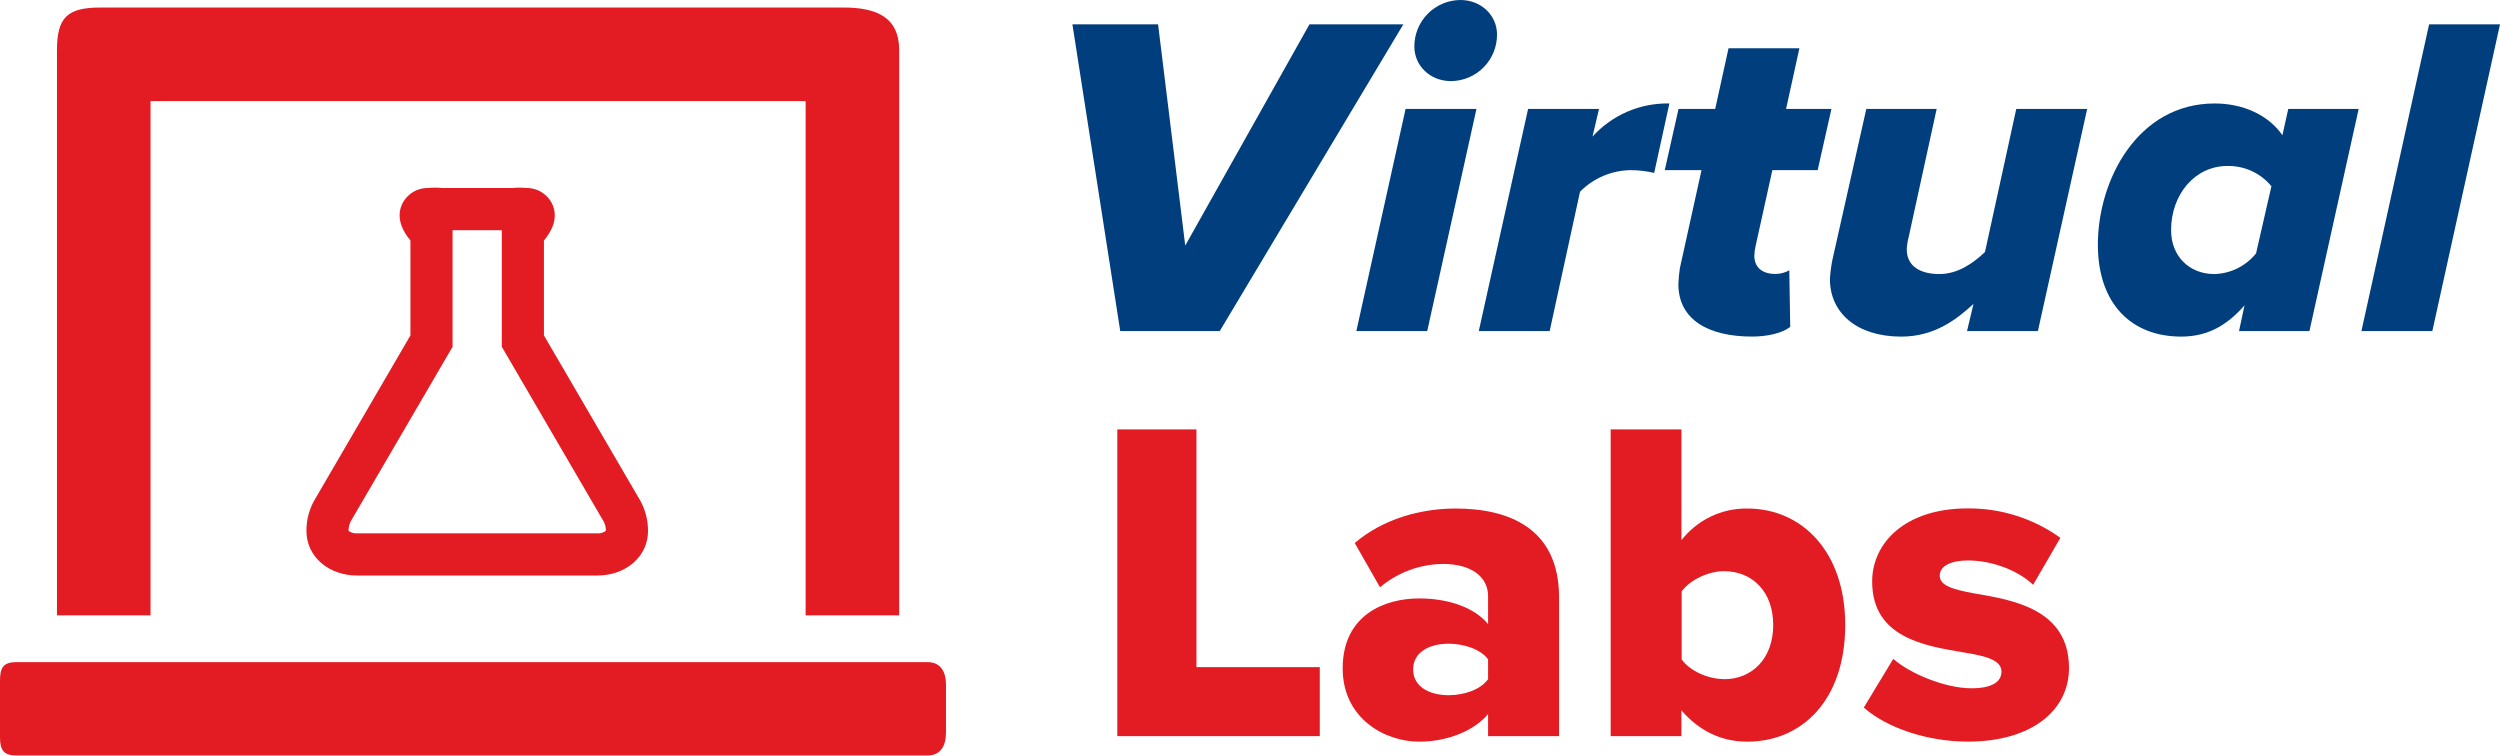 <svg width="205" height="62" viewBox="0 0 205 62" fill="none" xmlns="http://www.w3.org/2000/svg">
<path d="M87.938 1.997H94.963L97.19 20.136L107.375 1.997H115.072L100.019 27.148H91.86L87.938 1.997Z" fill="#003E7E"/>
<path d="M115.258 8.935H121.069L117.032 27.148H111.221L115.258 8.935ZM119.749 0C121.485 0 122.756 1.284 122.756 2.827C122.761 3.834 122.368 4.801 121.661 5.518C120.953 6.235 119.991 6.642 118.984 6.651C117.248 6.651 115.977 5.367 115.977 3.821C115.972 2.815 116.366 1.848 117.073 1.132C117.78 0.416 118.742 0.009 119.749 0Z" fill="#003E7E"/>
<path d="M125.303 8.935H131.117L130.587 11.199C131.381 10.322 132.355 9.625 133.443 9.156C134.53 8.688 135.706 8.459 136.89 8.484L135.643 14.179C135.025 14.034 134.393 13.958 133.757 13.952C132.976 13.956 132.203 14.115 131.483 14.418C130.763 14.722 130.11 15.165 129.562 15.722L127.072 27.148H121.26L125.303 8.935Z" fill="#003E7E"/>
<path d="M137.751 21.983L139.525 13.952H136.51L137.639 8.935H140.646L141.739 3.958H147.55L146.457 8.935H150.177L149.048 13.952H145.333L143.967 20.136C143.901 20.405 143.863 20.679 143.855 20.956C143.855 21.863 144.42 22.463 145.59 22.463C145.987 22.465 146.378 22.361 146.722 22.163L146.798 26.806C146.12 27.334 144.885 27.599 143.666 27.599C140.113 27.599 137.628 26.233 137.628 23.299C137.642 22.858 137.683 22.419 137.751 21.983Z" fill="#003E7E"/>
<path d="M156.507 19.456C156.423 19.777 156.372 20.106 156.354 20.437C156.354 21.906 157.562 22.472 159.033 22.472C160.583 22.472 161.862 21.529 162.769 20.664L165.333 8.935H171.147L167.107 27.148H161.296L161.826 24.922C160.43 26.206 158.62 27.602 155.903 27.602C152.24 27.602 150.054 25.64 150.054 22.887C150.083 22.381 150.146 21.877 150.242 21.379L153.036 8.935H158.806L156.507 19.456Z" fill="#003E7E"/>
<path d="M187.638 8.935H193.41L189.373 27.148H183.6L184.051 25.037C182.507 26.809 180.883 27.601 178.858 27.601C174.783 27.601 172.025 24.922 172.025 20.06C172.025 14.78 175.269 8.484 181.608 8.484C183.874 8.484 185.981 9.388 187.157 11.087L187.638 8.935ZM181.564 22.472C182.226 22.457 182.876 22.297 183.469 22.004C184.062 21.711 184.584 21.291 184.997 20.776L186.257 15.272C185.819 14.738 185.264 14.312 184.636 14.024C184.009 13.736 183.323 13.595 182.633 13.611C179.954 13.611 178.03 15.987 178.03 18.852C178.016 21.04 179.563 22.472 181.564 22.472Z" fill="#003E7E"/>
<path d="M199.186 1.997H205L199.451 27.148H193.637L199.186 1.997Z" fill="#003E7E"/>
<path d="M91.62 35.211H98.109V54.706H108.222V60.363H91.62V35.211Z" fill="#E31B22"/>
<path d="M122.023 58.552C120.894 59.917 118.705 60.816 116.365 60.816C113.572 60.816 110.1 58.929 110.1 54.807C110.1 50.398 113.572 49.071 116.365 49.071C118.781 49.071 120.93 49.825 122.023 51.182V48.882C122.023 47.301 120.656 46.244 118.328 46.244C116.435 46.261 114.607 46.937 113.159 48.156L111.09 44.526C113.427 42.526 116.556 41.699 119.353 41.699C123.726 41.699 127.842 43.318 127.842 48.975V60.363H122.023V58.552ZM122.023 54.064C121.422 53.245 120.063 52.783 118.781 52.783C117.234 52.783 115.876 53.46 115.876 54.894C115.876 56.328 117.242 57.006 118.781 57.006C120.063 57.006 121.422 56.552 122.023 55.686V54.064Z" fill="#E31B22"/>
<path d="M132.074 35.211H137.877V44.299C138.514 43.478 139.332 42.816 140.269 42.365C141.205 41.914 142.233 41.685 143.272 41.699C147.801 41.699 151.308 45.279 151.308 51.237C151.308 57.421 147.755 60.816 143.272 60.816C141.233 60.816 139.385 59.997 137.877 58.251V60.363H132.074V35.211ZM141.367 55.697C143.669 55.697 145.404 54.001 145.404 51.248C145.404 48.494 143.669 46.836 141.367 46.836C140.123 46.836 138.615 47.514 137.896 48.494V54.075C138.604 55.055 140.113 55.686 141.356 55.686L141.367 55.697Z" fill="#E31B22"/>
<path d="M155.247 54.028C156.614 55.236 159.509 56.44 161.66 56.44C163.398 56.44 164.12 55.875 164.12 55.075C164.12 54.132 162.876 53.794 160.99 53.493C157.893 52.963 153.517 52.321 153.517 47.686C153.517 44.479 156.272 41.69 161.329 41.69C164.061 41.662 166.732 42.507 168.95 44.102L166.716 47.954C165.623 46.899 163.548 45.957 161.356 45.957C159.99 45.957 159.058 46.408 159.058 47.2C159.058 47.992 160.039 48.331 161.96 48.672C165.057 49.199 169.658 49.953 169.658 54.779C169.658 58.248 166.604 60.813 161.356 60.813C158.115 60.813 154.755 59.721 152.831 58.022L155.247 54.028Z" fill="#E31B22"/>
<path d="M25.904 40.808C25.389 41.625 25.119 42.574 25.128 43.54C25.128 45.624 26.921 47.194 29.302 47.194H48.96C51.341 47.194 53.137 45.624 53.137 43.54C53.143 42.574 52.873 41.627 52.36 40.808L44.603 27.506V19.721C45.166 19.047 45.803 17.981 45.319 16.809C45.135 16.386 44.829 16.027 44.439 15.779C44.05 15.53 43.594 15.404 43.133 15.416C42.76 15.376 42.384 15.376 42.012 15.416H36.25C35.877 15.376 35.5 15.376 35.127 15.416C34.665 15.405 34.21 15.531 33.82 15.779C33.431 16.027 33.124 16.386 32.94 16.809C32.456 17.979 33.093 19.044 33.656 19.721V27.503L25.904 40.808ZM37.111 28.435V18.874H41.148V28.435L49.4 42.592L49.468 42.698C49.611 42.948 49.686 43.23 49.684 43.518C49.584 43.6 49.468 43.662 49.343 43.699C49.218 43.736 49.087 43.748 48.957 43.733H29.302C29.044 43.759 28.786 43.686 28.58 43.529C28.577 43.243 28.646 42.961 28.782 42.709L37.111 28.435ZM12.344 50.458H4.671V4.116C4.671 1.409 5.535 0.617 8.244 0.617H69.165C71.874 0.617 73.733 1.409 73.733 4.116V50.458H66.06V8.285H12.344V50.458ZM77.57 56.148V60.073C77.57 61.166 77.13 61.95 76.045 61.95H1.367C0.273 61.95 0 61.502 0 60.417V55.826C0 54.733 0.273 54.293 1.367 54.293H76.045C77.13 54.293 77.57 55.072 77.57 56.148Z" fill="#E31B22"/>
</svg>
